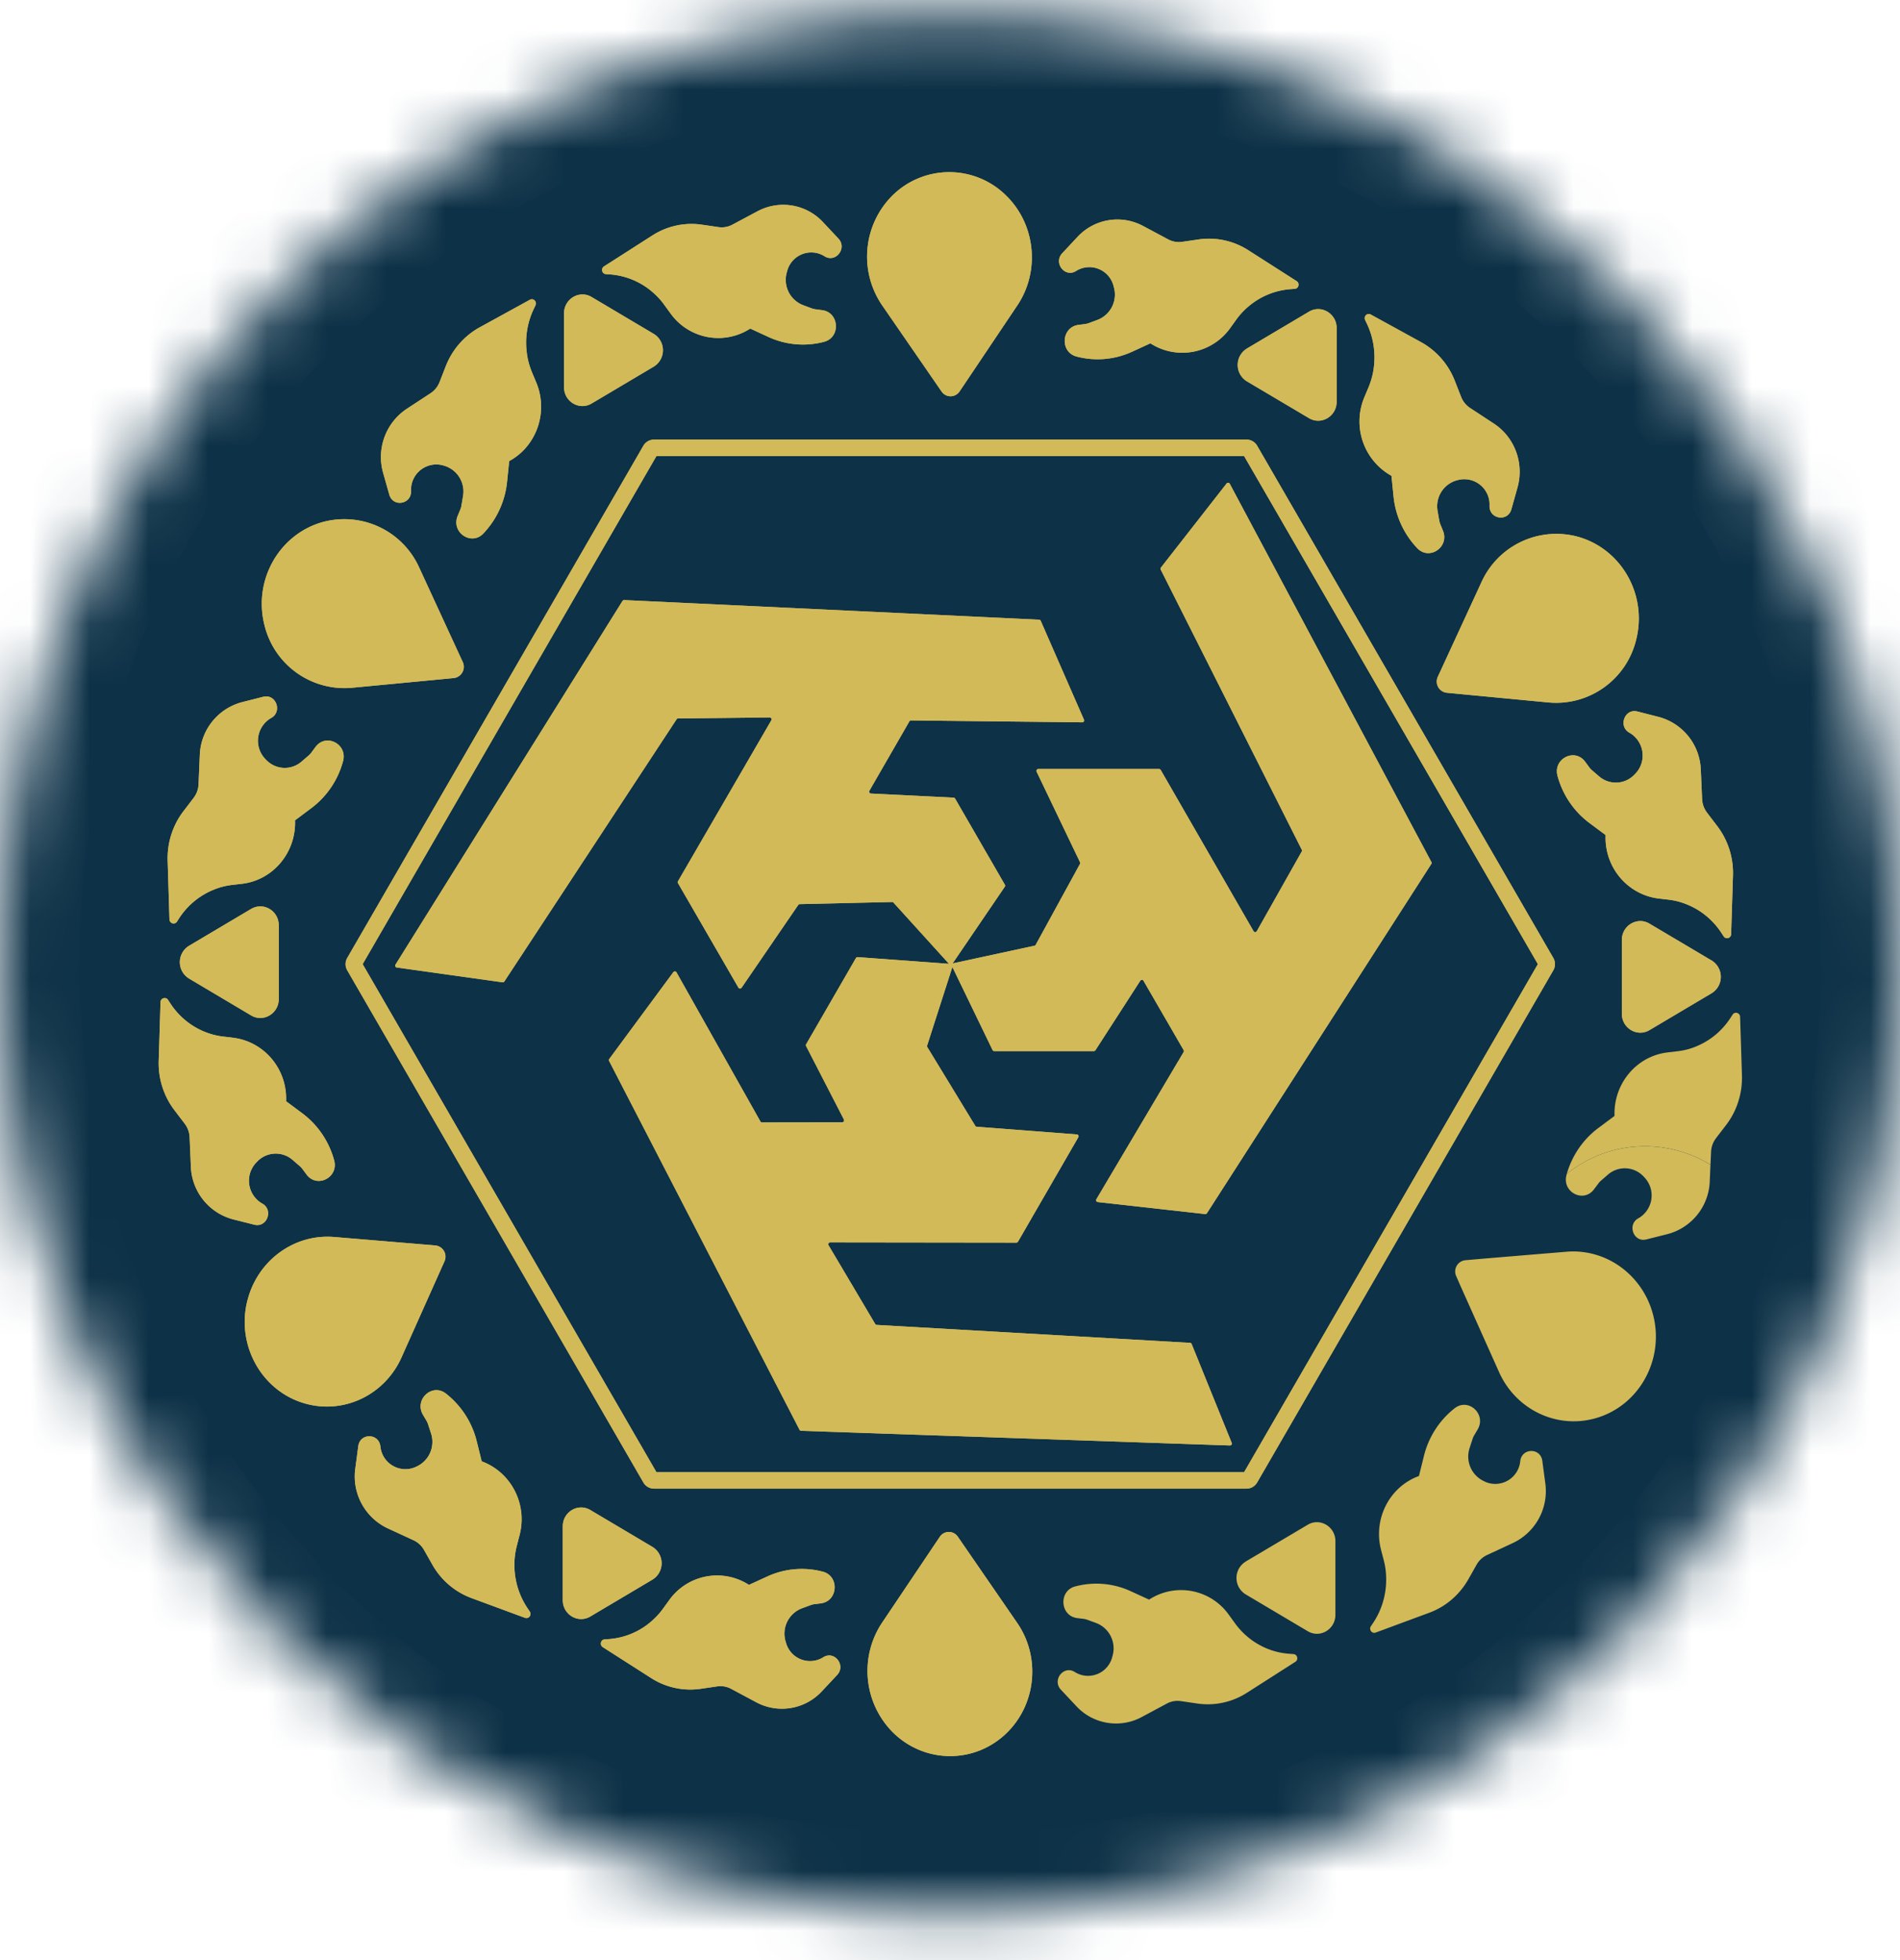 <svg width="32" height="33" fill="none" xmlns="http://www.w3.org/2000/svg"><mask id="a" fill="#fff"><path fill-rule="evenodd" clip-rule="evenodd" d="M0 16.227c0-8.837 7.163-16 16-16s16 7.163 16 16c0 8.836-7.163 16-16 16s-16-7.164-16-16z"/></mask><path d="M1.42 16.227c0-8.053 6.528-14.58 14.58-14.58v-2.84c-9.62 0-17.42 7.799-17.42 17.42h2.84zM16 1.647c8.052 0 14.58 6.527 14.58 14.58h2.84c0-9.621-7.8-17.42-17.42-17.42v2.84zm14.58 14.58c0 8.052-6.528 14.58-14.58 14.58v2.84c9.62 0 17.42-7.8 17.42-17.42h-2.84zM16 30.807c-8.052 0-14.58-6.528-14.58-14.58h-2.84c0 9.62 7.8 17.42 17.42 17.42v-2.84z" fill="#0D3147" mask="url(#a)"/><path fill-rule="evenodd" clip-rule="evenodd" d="M16.003 1.563c-8.1 0-14.667 6.566-14.667 14.666 0 8.1 6.567 14.667 14.667 14.667s14.666-6.567 14.666-14.667S24.102 1.563 16.003 1.563z" fill="#0D3147"/><path d="m8.705 26.023.045-.176a1.041 1.041 0 0 0-.637-1.244l-.084-.338a1.466 1.466 0 0 0-.519-.803c-.232-.181-.537.1-.386.357l.059.1c.01.02.02.04.026.06l.05.153a.457.457 0 0 1-.249.562l-.021.009a.423.423 0 0 1-.582-.348c-.022-.228-.343-.234-.373-.008l-.05.376a.966.966 0 0 0 .544 1.007l.437.201a.393.393 0 0 1 .177.164l.139.246c.147.261.38.46.657.563l.904.334c.063.023.118-.05.08-.107l-.039-.057a1.307 1.307 0 0 1-.22-.727v-.006c0-.108.015-.215.042-.319zM3.752 17.45l.176.022c.523.062.91.527.89 1.068l.274.204c.26.194.45.473.536.792.078.289-.29.476-.466.237l-.069-.093a.292.292 0 0 0-.044-.047l-.12-.104a.432.432 0 0 0-.6.03l-.016.017a.442.442 0 0 0 .1.685c.198.104.086.413-.13.358l-.359-.09a.955.955 0 0 1-.71-.89l-.02-.493a.406.406 0 0 0-.084-.229l-.17-.224a1.308 1.308 0 0 1-.267-.835l.03-.987c.003-.068.09-.094.127-.037l.038.058c.14.216.341.382.575.478l.006.002c.098.04.2.066.303.079zM8.96 6.27l.07.167c.21.496.01 1.074-.454 1.326l-.036.346a1.48 1.48 0 0 1-.399.873c-.204.214-.546-.02-.433-.296l.045-.108a.301.301 0 0 0 .018-.063l.027-.159a.453.453 0 0 0-.326-.518l-.022-.006a.426.426 0 0 0-.527.431c.011.229-.306.283-.367.063l-.103-.364a.974.974 0 0 1 .395-1.077l.404-.265a.397.397 0 0 0 .152-.189l.103-.264c.109-.28.311-.512.57-.655l.847-.465c.06-.033.124.032.095.093l-.03.063a1.313 1.313 0 0 0-.115.751l.001.007c.015.106.044.21.086.309zM3.903 14.9l.176-.021c.522-.063.91-.528.89-1.068l.274-.205c.26-.194.45-.473.535-.792.078-.288-.29-.476-.465-.237l-.07.094a.289.289 0 0 1-.043.047l-.12.104a.432.432 0 0 1-.6-.031l-.016-.017a.442.442 0 0 1 .1-.684c.198-.105.085-.414-.13-.359l-.359.091a.955.955 0 0 0-.71.89l-.021.492a.406.406 0 0 1-.083.23l-.171.223a1.308 1.308 0 0 0-.267.836l.031.986c.003.069.09.094.127.037l.037-.058c.14-.215.342-.382.576-.477l.006-.003c.097-.04.2-.066.303-.078zM11.185 5.129l.106.145a.99.99 0 0 0 1.345.258l.31.142c.293.135.622.163.934.08.282-.074.256-.495-.033-.532l-.113-.015a.281.281 0 0 1-.062-.015l-.148-.055a.456.456 0 0 1-.273-.55l.006-.022a.42.42 0 0 1 .626-.253c.187.124.392-.131.237-.296l-.256-.273a.916.916 0 0 0-1.104-.187l-.426.227a.38.38 0 0 1-.234.04l-.274-.04a1.222 1.222 0 0 0-.838.18l-.815.522c-.057.036-.035.126.031.13l.068.005c.252.018.492.113.69.274l.005.004c.082.067.156.144.218.23zM4.23 15.303c.207-.123.465.03.465.276v1.24c0 .245-.259.399-.466.276l-1.044-.62a.323.323 0 0 1 0-.553l1.045-.62zM11.01 5.62a.323.323 0 0 1-.001.553l-1.045.62c-.207.122-.465-.031-.465-.276v-1.24c0-.246.259-.4.465-.277l1.045.62zM4.17 21.886c.173-.668.787-1.116 1.457-1.06l1.704.142a.19.19 0 0 1 .154.27l-.722 1.614c-.281.63-.964.96-1.616.78-.738-.203-1.176-.987-.978-1.746zM5.44 8.788a1.384 1.384 0 0 1 1.62.768l.733 1.588a.191.191 0 0 1-.15.272l-1.721.164a1.387 1.387 0 0 1-1.466-1.048c-.198-.76.245-1.54.983-1.744zM23.05 6.518l-.07.167a1.049 1.049 0 0 0 .455 1.326l.035.346c.033.329.174.636.4.872.204.214.545-.02.432-.295l-.044-.108a.302.302 0 0 1-.018-.063l-.028-.16a.453.453 0 0 1 .326-.517l.023-.006a.426.426 0 0 1 .526.43c-.01.23.306.284.368.064l.102-.364a.974.974 0 0 0-.395-1.077l-.404-.265a.397.397 0 0 1-.151-.189l-.103-.264a1.273 1.273 0 0 0-.571-.655l-.847-.465c-.059-.033-.124.032-.094.093l.03.063c.11.233.15.495.114.751v.007c-.016.106-.045.21-.086.309zM28.107 15.148l-.175-.021a1.027 1.027 0 0 1-.89-1.068l-.275-.205a1.464 1.464 0 0 1-.535-.792c-.078-.288.29-.476.466-.237l.069.094a.285.285 0 0 0 .043.047l.12.104c.178.153.44.14.6-.031l.016-.017a.442.442 0 0 0-.1-.684c-.198-.105-.085-.414.131-.36l.358.092a.955.955 0 0 1 .71.89l.022.492a.406.406 0 0 0 .082.23l.171.223c.182.237.277.533.267.836l-.031.986c-.002.069-.089.094-.126.037l-.038-.058a1.254 1.254 0 0 0-.576-.477l-.006-.003c-.097-.04-.199-.066-.303-.078zM20.825 5.376l-.105.146a.99.99 0 0 1-1.345.258l-.31.142a1.387 1.387 0 0 1-.934.08c-.283-.074-.257-.495.033-.532l.113-.015a.28.28 0 0 0 .061-.015l.148-.055a.456.456 0 0 0 .274-.55l-.006-.022a.42.42 0 0 0-.627-.253c-.187.124-.391-.131-.237-.296l.256-.274a.916.916 0 0 1 1.105-.186l.425.227a.38.38 0 0 0 .235.04l.274-.04c.29-.043.587.021.837.18l.816.522c.056.036.035.126-.032.13l-.068.005a1.228 1.228 0 0 0-.69.274l-.005.004a1.216 1.216 0 0 0-.218.23zM27.78 15.55c-.206-.122-.465.031-.465.277v1.24c0 .245.26.399.466.276l1.045-.62a.323.323 0 0 0 0-.553l-1.046-.62zM21.001 5.869a.323.323 0 0 0 0 .552l1.046.62c.206.122.465-.031.465-.277v-1.24c0-.245-.26-.399-.466-.276l-1.045.62zM26.571 9.036a1.384 1.384 0 0 0-1.621.768l-.733 1.588a.19.19 0 0 0 .15.272l1.722.164a1.387 1.387 0 0 0 1.465-1.048c.198-.76-.244-1.54-.983-1.744zM16.97 3.317c.475.488.545 1.259.163 1.827l-.971 1.446a.183.183 0 0 1-.304.002l-1-1.45a1.452 1.452 0 0 1 .151-1.828 1.361 1.361 0 0 1 1.96.003zM11.164 27.087l.106-.146a.99.99 0 0 1 1.344-.258l.31-.142c.294-.134.623-.163.935-.08.282.075.256.495-.033.533l-.113.014a.276.276 0 0 0-.062.016l-.148.055a.456.456 0 0 0-.274.549l.007.023a.42.42 0 0 0 .626.253c.187-.124.391.13.237.296l-.256.273a.916.916 0 0 1-1.104.187l-.426-.227a.38.38 0 0 0-.234-.041l-.274.04a1.222 1.222 0 0 1-.838-.18l-.815-.521c-.057-.036-.035-.126.031-.13l.068-.005c.252-.018.492-.113.69-.274l.005-.005c.082-.066.155-.144.218-.23zM10.988 26.595a.323.323 0 0 0 0-.552l-1.045-.62c-.207-.123-.465.03-.465.276v1.24c0 .246.258.399.465.276l1.045-.62zM15.02 29.147a1.464 1.464 0 0 1-.164-1.827l.972-1.446a.183.183 0 0 1 .304-.002l.999 1.45c.39.565.326 1.338-.15 1.828-.542.556-1.42.553-1.962-.003z" fill="#D2BA59"/><path fill-rule="evenodd" clip-rule="evenodd" d="M20.953 7.678h-9.897l-4.948 8.554 4.948 8.554h9.897l4.948-8.554-4.948-8.554zm.22-.174a.208.208 0 0 0-.18-.103h-9.977a.208.208 0 0 0-.18.103l-4.988 8.624a.208.208 0 0 0 0 .208l4.988 8.623a.208.208 0 0 0 .18.104h9.977c.074 0 .143-.04.18-.104l4.988-8.623a.208.208 0 0 0 0-.208l-4.988-8.624z" fill="#D2BA59"/><path d="m16.717 17.678-.677-1.398-.008-.017a.032.032 0 0 1 .022-.045l1.369-.296a.032.032 0 0 0 .021-.016l.745-1.361a.032.032 0 0 0 0-.03l-.73-1.522a.032.032 0 0 1 .03-.046h2.031c.012 0 .023.006.029.016l1.563 2.713a.032.032 0 0 0 .056 0l.756-1.34a.032.032 0 0 0 0-.031L19.549 9.59a.032.032 0 0 1 .004-.035l1.105-1.414a.032.032 0 0 1 .054.004l3.396 6.369a.032.032 0 0 1-.002.032l-3.779 5.88a.032.032 0 0 1-.03.014l-1.807-.202a.032.032 0 0 1-.024-.049l1.469-2.477a.032.032 0 0 0 0-.032l-.675-1.166a.032.032 0 0 0-.056-.001l-.754 1.168a.032.032 0 0 1-.027.015h-1.676a.032.032 0 0 1-.03-.018z" fill="#D2BA59"/><path d="m14.445 16.114 1.538.113.031.002c.021.002.035.023.029.042l-.003.01-.425 1.322a.033.033 0 0 0 .003.026l.808 1.326a.032.032 0 0 0 .025.015l1.685.129a.032.032 0 0 1 .025.048l-1.016 1.758a.033.033 0 0 1-.028.016l-3.134-.004a.032.032 0 0 0-.028.049l.785 1.324c.005.01.015.016.026.016l5.276.302c.013 0 .024.009.028.02l.674 1.663a.032.032 0 0 1-.03.045l-7.22-.247a.032.032 0 0 1-.028-.017l-3.207-6.209a.032.032 0 0 1 .002-.034l1.079-1.461a.032.032 0 0 1 .054.003l1.413 2.51c.006.01.016.016.028.016l1.348-.002c.025 0 .04-.026.03-.047l-.637-1.237a.032.032 0 0 1 .001-.03l.838-1.45a.033.033 0 0 1 .03-.017z" fill="#D2BA59"/><path d="m16.923 14.929-.88 1.293-.004.007a.032.032 0 0 1-.05.003l-.006-.005-.935-1.031a.033.033 0 0 0-.025-.01l-1.553.036c-.01 0-.02.005-.026.014l-.954 1.393a.032.032 0 0 1-.054-.002l-1.017-1.758a.033.033 0 0 1 0-.033l1.571-2.708a.032.032 0 0 0-.028-.049l-1.54.017c-.012 0-.022.005-.027.014l-2.9 4.413a.032.032 0 0 1-.032.015l-1.779-.249a.032.032 0 0 1-.023-.049l3.823-6.122a.033.033 0 0 1 .03-.015l6.986.33c.012 0 .023.008.028.019l.728 1.664a.032.032 0 0 1-.03.045l-2.882-.032a.032.032 0 0 0-.028.016l-.673 1.167a.032.032 0 0 0 .027.048l1.39.069c.01 0 .02.006.026.016l.838 1.45a.032.032 0 0 1-.001.034z" fill="#D2BA59"/><path fill-rule="evenodd" clip-rule="evenodd" d="M11.056 7.678h9.897l4.948 8.554-4.948 8.554h-9.897l-4.948-8.554 4.948-8.554zm5.66 10-.676-1.398-.425 1.323a.033.033 0 0 0 .003.026l.808 1.326a.032.032 0 0 0 .025.015l1.685.129a.032.032 0 0 1 .025.048l-1.016 1.758a.033.033 0 0 1-.028.016l-3.134-.004a.032.032 0 0 0-.028.049l.785 1.324c.005.01.015.016.026.016l5.276.302c.013 0 .024.009.028.02l.674 1.663a.032.032 0 0 1-.03.045l-7.22-.247a.032.032 0 0 1-.028-.017l-3.207-6.209a.032.032 0 0 1 .002-.034l1.079-1.461a.032.032 0 0 1 .054.003l1.413 2.51c.006.01.016.016.028.016l1.348-.002c.025 0 .04-.026.03-.047l-.637-1.237a.032.032 0 0 1 .001-.03l.838-1.45a.033.033 0 0 1 .03-.017l1.538.113-.935-1.031a.033.033 0 0 0-.025-.01l-1.553.036c-.01 0-.02.005-.026.014l-.954 1.393a.032.032 0 0 1-.054-.002l-1.017-1.758a.033.033 0 0 1 0-.033l1.571-2.708a.032.032 0 0 0-.028-.049l-1.54.017c-.012 0-.022.005-.027.014l-2.9 4.413a.032.032 0 0 1-.032.015l-1.779-.249a.032.032 0 0 1-.023-.049l3.823-6.122a.033.033 0 0 1 .03-.015l6.986.33c.012 0 .023.008.028.019l.728 1.664a.032.032 0 0 1-.03.045l-2.882-.032a.032.032 0 0 0-.028.016l-.673 1.167a.032.032 0 0 0 .027.048l1.39.069c.01 0 .02.006.026.016l.838 1.45a.032.032 0 0 1-.001.034l-.88 1.293a.031.031 0 0 1 .011-.004l1.369-.296a.032.032 0 0 0 .021-.016l.745-1.361a.032.032 0 0 0 0-.03l-.73-1.522a.032.032 0 0 1 .03-.046h2.031c.012 0 .023.006.029.016l1.563 2.713a.032.032 0 0 0 .056 0l.756-1.34a.032.032 0 0 0 0-.031L19.549 9.59a.032.032 0 0 1 .004-.035l1.105-1.414a.032.032 0 0 1 .054.004l3.396 6.369a.032.032 0 0 1-.002.032l-3.779 5.88a.032.032 0 0 1-.03.014l-1.807-.202a.032.032 0 0 1-.024-.049l1.469-2.477a.032.032 0 0 0 0-.032l-.675-1.166a.032.032 0 0 0-.056-.001l-.754 1.168a.032.032 0 0 1-.027.015h-1.676a.032.032 0 0 1-.03-.018zM8.75 25.847l-.045.175c-.027.104-.041.211-.041.319v.006c0 .26.076.513.22.727l.038.057c.038.057-.017.13-.08.107l-.904-.334a1.258 1.258 0 0 1-.657-.563l-.14-.246a.393.393 0 0 0-.176-.163l-.437-.202a.966.966 0 0 1-.544-1.007l.05-.375c.03-.227.351-.22.373.007a.423.423 0 0 0 .582.348l.021-.01a.457.457 0 0 0 .25-.56l-.05-.154a.297.297 0 0 0-.027-.06l-.06-.1c-.15-.256.155-.538.387-.357.256.2.44.483.519.803l.084.338c.496.18.773.722.637 1.244zm-4.822-8.375-.176-.021a1.176 1.176 0 0 1-.303-.079l-.006-.002a1.255 1.255 0 0 1-.575-.478l-.038-.058c-.037-.057-.124-.031-.126.037l-.031.987c-.01.302.084.598.266.835l.171.224c.05.066.08.146.083.23l.022.491a.955.955 0 0 0 .71.89l.358.091c.216.055.328-.254.13-.358a.442.442 0 0 1-.1-.685l.016-.017a.432.432 0 0 1 .6-.03l.12.104c.017.014.031.03.044.047l.069.093c.176.239.544.052.466-.237a1.463 1.463 0 0 0-.536-.792l-.274-.204a1.027 1.027 0 0 0-.89-1.068zM9.031 6.437l-.07-.167a1.258 1.258 0 0 1-.086-.31v-.006a1.313 1.313 0 0 1 .114-.751l.03-.063c.029-.061-.036-.126-.095-.093l-.847.465c-.259.143-.461.375-.57.655l-.103.264a.397.397 0 0 1-.152.189l-.404.265a.974.974 0 0 0-.395 1.077l.103.364c.061.22.378.166.367-.063a.426.426 0 0 1 .527-.431l.022.006a.453.453 0 0 1 .326.518l-.027.16a.301.301 0 0 1-.018.062l-.045.108c-.113.276.229.51.433.296a1.48 1.48 0 0 0 .4-.873l.035-.346c.465-.252.663-.83.455-1.326zm-4.952 8.442-.176.02a1.176 1.176 0 0 0-.303.08l-.006.002a1.255 1.255 0 0 0-.576.477l-.037.058c-.038.057-.124.032-.127-.037l-.03-.986c-.01-.303.084-.598.266-.836l.171-.224a.406.406 0 0 0 .083-.229l.021-.492a.955.955 0 0 1 .71-.89l.358-.091c.216-.055.329.254.13.359a.442.442 0 0 0-.099.684l.016.017c.161.17.423.184.6.03l.12-.103a.289.289 0 0 0 .044-.047l.069-.094c.176-.239.543-.051.465.237a1.464 1.464 0 0 1-.535.792l-.274.205c.02.54-.368 1.005-.89 1.068zm7.212-9.605-.106-.145a1.216 1.216 0 0 0-.218-.23l-.005-.005a1.228 1.228 0 0 0-.69-.274l-.068-.005c-.066-.004-.088-.094-.031-.13l.815-.521c.25-.16.547-.224.838-.18l.274.04a.38.38 0 0 0 .234-.041l.426-.227a.916.916 0 0 1 1.104.187l.256.273c.155.165-.05.42-.237.296a.42.42 0 0 0-.626.253l-.006.023a.456.456 0 0 0 .273.549l.148.055c.02.007.04.013.062.015l.113.015c.29.037.315.458.033.533-.312.082-.641.054-.935-.08l-.31-.143a.99.99 0 0 1-1.344-.258zM4.695 15.58v1.24c0 .245-.259.399-.466.276l-1.044-.62a.323.323 0 0 1 0-.553l1.045-.62c.207-.122.465.031.465.277zm6.314-9.406-1.045.62c-.207.122-.465-.031-.465-.276v-1.24c0-.246.259-.4.465-.277l1.045.62a.323.323 0 0 1 0 .553zM5.627 20.826l1.704.142a.19.19 0 0 1 .154.27l-.722 1.614c-.281.63-.964.96-1.616.78-.738-.203-1.176-.987-.978-1.746.174-.668.788-1.116 1.458-1.06zm1.434-11.27.732 1.588a.191.191 0 0 1-.15.272l-1.721.164a1.387 1.387 0 0 1-1.466-1.048c-.198-.76.245-1.54.983-1.744a1.384 1.384 0 0 1 1.622.768zM22.98 6.685l.07-.167c.041-.1.07-.203.085-.31l.001-.006a1.314 1.314 0 0 0-.114-.751l-.03-.063c-.03-.061.035-.126.094-.093l.847.465c.26.143.462.375.57.655l.104.264c.03.078.083.144.151.189l.404.265c.35.229.51.667.395 1.077l-.102.364c-.062.22-.379.165-.368-.063a.426.426 0 0 0-.526-.431l-.023.006a.453.453 0 0 0-.326.518l.028.159c.004.022.01.043.018.063l.044.108c.113.276-.228.51-.433.295a1.48 1.48 0 0 1-.399-.872l-.035-.346a1.049 1.049 0 0 1-.455-1.326zm4.952 8.442.175.02c.104.013.206.04.303.08l.006.002c.235.095.436.262.576.477l.038.058c.037.057.124.032.126-.037l.031-.986a1.308 1.308 0 0 0-.267-.836l-.17-.224a.406.406 0 0 1-.083-.229l-.022-.492a.955.955 0 0 0-.71-.89l-.358-.091c-.216-.055-.329.254-.13.359a.442.442 0 0 1 .1.684l-.017.017a.432.432 0 0 1-.6.03l-.12-.103a.285.285 0 0 1-.043-.047l-.07-.094c-.175-.239-.543-.051-.465.237.086.319.275.598.535.792l.275.205c-.02.54.367 1.005.89 1.068zM20.72 5.522l.105-.146c.063-.086.136-.163.218-.23l.005-.004c.198-.161.439-.256.69-.274l.068-.005c.067-.004.088-.094.032-.13l-.816-.521a1.222 1.222 0 0 0-.837-.18l-.274.04a.38.38 0 0 1-.235-.041l-.425-.227a.916.916 0 0 0-1.105.186l-.256.274c-.154.165.05.42.237.296a.42.42 0 0 1 .627.253l.006.023a.456.456 0 0 1-.274.549l-.148.055a.28.28 0 0 1-.061.015l-.113.015c-.29.037-.316.458-.033.533.311.082.64.054.934-.08l.31-.143a.99.99 0 0 0 1.345-.258zm6.595 10.305v1.24c0 .245.26.399.466.276l1.045-.62a.323.323 0 0 0 0-.553l-1.046-.62c-.206-.122-.465.031-.465.277zM21.001 6.42l1.046.62c.206.122.465-.031.465-.277v-1.24c0-.245-.26-.399-.466-.276l-1.045.62a.323.323 0 0 0 0 .553zm3.949 3.383-.733 1.588a.19.19 0 0 0 .15.272l1.722.164a1.387 1.387 0 0 0 1.465-1.048c.198-.76-.244-1.54-.983-1.744a1.384 1.384 0 0 0-1.621.768zm-7.817-4.66-.971 1.446a.183.183 0 0 1-.304.002l-1-1.45a1.452 1.452 0 0 1 .151-1.828 1.361 1.361 0 0 1 1.96.003c.476.488.546 1.259.164 1.827zM11.27 26.941l-.106.146a1.216 1.216 0 0 1-.218.23l-.005.005a1.228 1.228 0 0 1-.69.274l-.068.004c-.066.005-.088.095-.031.131l.815.521c.25.16.547.223.838.18l.274-.04a.38.38 0 0 1 .234.04l.425.228a.916.916 0 0 0 1.105-.187l.256-.273c.154-.165-.05-.42-.237-.296a.42.42 0 0 1-.626-.253l-.007-.023a.456.456 0 0 1 .274-.55l.148-.054a.276.276 0 0 1 .062-.016l.113-.014c.29-.038.315-.459.033-.533a1.387 1.387 0 0 0-.935.08l-.31.142a.99.99 0 0 0-1.344.258zm-.282-.898-1.045-.62c-.207-.123-.465.03-.465.276v1.24c0 .246.258.399.465.276l1.045-.62a.323.323 0 0 0 0-.552zm3.868 1.277.972-1.446a.183.183 0 0 1 .304-.002l.999 1.45c.39.565.326 1.338-.15 1.828-.542.556-1.42.553-1.962-.003a1.464 1.464 0 0 1-.163-1.827zM20.993 7.4c.074 0 .143.04.18.104l4.988 8.624a.208.208 0 0 1 0 .208l-4.988 8.623a.208.208 0 0 1-.18.104h-9.977a.208.208 0 0 1-.18-.104l-4.988-8.623a.208.208 0 0 1 0-.208l4.988-8.624a.208.208 0 0 1 .18-.103h9.977z" fill="#D2BA59"/><path d="m20.98 26.29 1.046-.62c.206-.122.465.032.465.277v1.24c0 .246-.26.399-.466.276l-1.045-.62a.323.323 0 0 1 0-.552zM23.26 26.095l.046.175c.027.104.04.211.04.319v.006c0 .26-.076.513-.219.727l-.038.057c-.038.057.017.13.08.107l.903-.334c.277-.102.51-.302.658-.563l.139-.246a.392.392 0 0 1 .177-.163l.437-.203a.966.966 0 0 0 .543-1.006l-.05-.376c-.03-.226-.35-.22-.372.008a.423.423 0 0 1-.582.348L25 24.94a.457.457 0 0 1-.249-.56l.05-.154a.296.296 0 0 1 .027-.06l.059-.1c.15-.256-.154-.538-.387-.357-.256.2-.439.483-.518.803l-.084.338c-.496.18-.774.722-.638 1.244zM28.258 17.698l-.176.021c-.522.063-.91.528-.89 1.069l-.274.204c-.255.19-.44.461-.53.771a2.102 2.102 0 0 1 2.42-.153l.01-.216a.407.407 0 0 1 .082-.23l.171-.223c.182-.237.276-.533.267-.835l-.031-.987c-.002-.068-.09-.094-.126-.037l-.038.058c-.14.215-.341.382-.576.477l-.006.003c-.097.04-.2.066-.303.078z" fill="#D2BA59"/><path d="m27.728 20.867.358-.09a.955.955 0 0 0 .71-.89l.012-.276a2.102 2.102 0 0 0-2.42.152l-.005.02c-.078.29.29.477.465.238l.07-.093a.29.29 0 0 1 .043-.048l.12-.104a.432.432 0 0 1 .6.031l.016.017a.442.442 0 0 1-.1.685c-.198.104-.085.413.13.358zM26.863 23.88c.739-.203 1.176-.988.978-1.746-.174-.668-.788-1.116-1.458-1.06l-1.358.113-.346.03a.19.19 0 0 0-.153.269l.07.16.651 1.454c.282.63.965.96 1.616.78zM20.699 27.19l.105.145c.063.086.136.164.218.23l.005.005c.198.16.438.256.69.273l.068.005c.067.005.088.095.032.13L21 28.5c-.25.16-.546.223-.838.18l-.273-.04a.38.38 0 0 0-.235.04l-.425.228a.913.913 0 0 1-1.105-.187l-.256-.273c-.154-.165.05-.42.237-.296a.42.42 0 0 0 .627-.253l.006-.023a.456.456 0 0 0-.274-.55l-.148-.054a.28.28 0 0 0-.061-.016l-.114-.014c-.289-.038-.315-.459-.032-.533.311-.083.64-.055.934.08l.31.142a.986.986 0 0 1 1.345.258z" fill="#D2BA59"/></svg>